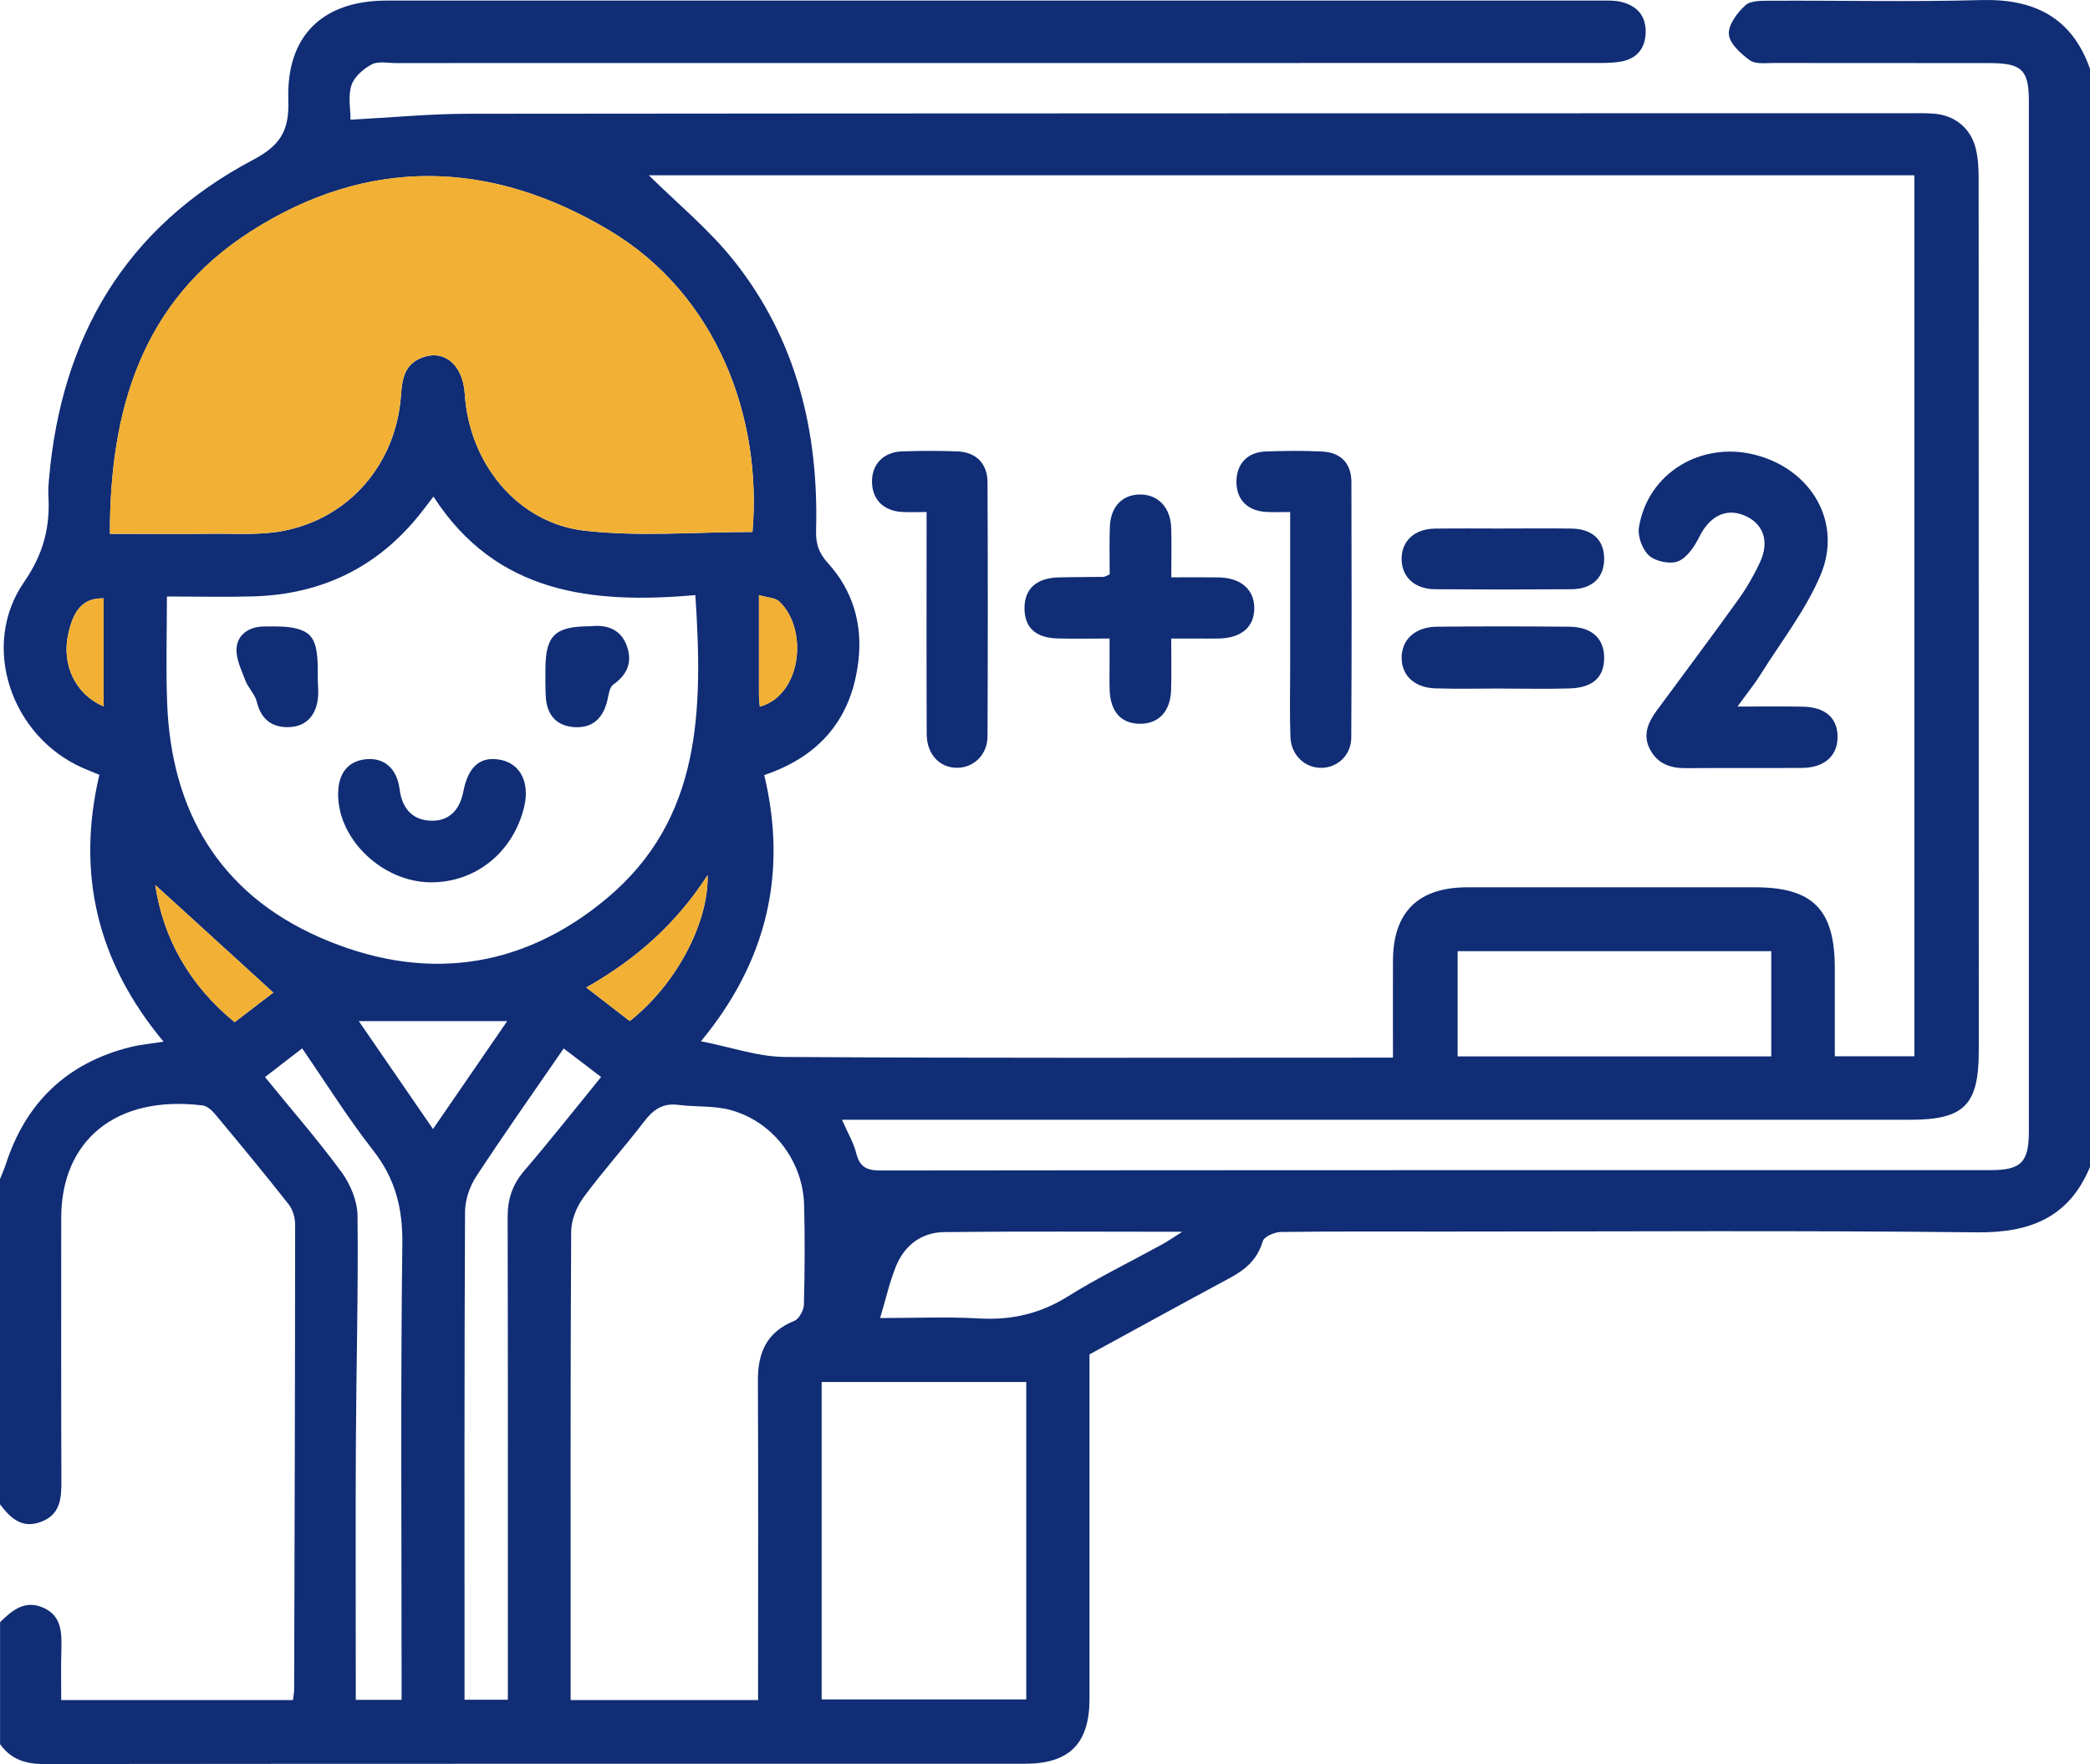 <svg width="109" height="92" viewBox="0 0 109 92" fill="none" xmlns="http://www.w3.org/2000/svg">
<g clip-path="url(#clip0_1145_5961)">
<path d="M0 78.454C0 72.799 0 67.144 0 61.489C0.1 61.237 0.215 60.991 0.298 60.732C1.335 57.52 3.466 55.453 6.761 54.617C7.296 54.481 7.854 54.433 8.531 54.325C5.063 50.173 3.975 45.547 5.182 40.407C4.835 40.265 4.575 40.163 4.32 40.051C0.596 38.418 -1.05 33.694 1.252 30.359C2.282 28.866 2.621 27.473 2.523 25.811C2.506 25.531 2.533 25.245 2.557 24.965C3.202 17.582 6.542 11.853 13.193 8.339C14.647 7.572 15.09 6.789 15.037 5.227C14.924 1.858 16.825 0.03 20.176 0.03C41.284 0.028 62.392 0.03 83.5 0.03C83.853 0.03 84.219 0.017 84.556 0.1C85.371 0.301 85.848 0.821 85.827 1.692C85.806 2.555 85.341 3.081 84.494 3.219C84.043 3.293 83.577 3.285 83.117 3.285C62.292 3.287 41.467 3.287 20.644 3.289C20.218 3.289 19.72 3.179 19.386 3.359C18.949 3.594 18.466 4.012 18.326 4.455C18.145 5.023 18.281 5.693 18.281 6.242C20.408 6.13 22.417 5.935 24.429 5.933C49.476 5.907 74.52 5.91 99.567 5.905C99.993 5.905 100.418 5.897 100.844 5.926C101.938 6.005 102.784 6.677 103.043 7.752C103.167 8.259 103.192 8.8 103.192 9.323C103.199 24.483 103.199 39.644 103.199 54.806C103.199 57.636 102.439 58.398 99.612 58.398C81.484 58.398 63.354 58.398 45.227 58.398C44.824 58.398 44.42 58.398 43.913 58.398C44.222 59.104 44.52 59.602 44.654 60.138C44.831 60.844 45.178 61.044 45.91 61.044C65.208 61.02 84.509 61.027 103.808 61.025C105.409 61.025 105.811 60.615 105.811 59.008C105.811 41.092 105.811 23.175 105.811 5.256C105.811 3.654 105.44 3.293 103.786 3.291C100.027 3.287 96.265 3.291 92.505 3.285C92.084 3.285 91.558 3.357 91.262 3.145C90.791 2.803 90.204 2.275 90.166 1.786C90.127 1.294 90.608 0.655 91.034 0.272C91.317 0.017 91.903 0.041 92.354 0.038C96.007 0.021 99.665 0.104 103.316 0.004C106.092 -0.072 108.055 0.906 109.002 3.594V60.853C107.906 63.497 105.875 64.301 103.088 64.269C93.868 64.165 84.645 64.228 75.425 64.228C72.553 64.228 69.679 64.212 66.807 64.25C66.475 64.254 65.924 64.493 65.856 64.735C65.583 65.677 64.957 66.211 64.146 66.646C61.689 67.969 59.241 69.313 56.821 70.634C56.821 76.66 56.823 82.629 56.821 88.595C56.821 90.925 55.779 91.981 53.463 91.983C36.404 91.987 19.345 91.979 2.284 91.998C1.322 91.998 0.564 91.746 0.004 90.963V84.6C0.622 83.994 1.279 83.432 2.22 83.829C3.234 84.255 3.225 85.16 3.2 86.072C3.174 86.935 3.193 87.8 3.193 88.663H15.279C15.305 88.44 15.341 88.271 15.341 88.101C15.364 80.018 15.39 71.936 15.392 63.853C15.392 63.497 15.264 63.073 15.047 62.797C13.802 61.215 12.516 59.663 11.228 58.116C11.06 57.914 10.806 57.681 10.57 57.651C6.018 57.092 3.191 59.5 3.193 63.522C3.193 68.111 3.185 72.701 3.202 77.29C3.206 78.191 3.123 78.999 2.137 79.368C1.133 79.745 0.539 79.158 0 78.454ZM33.839 9.141C35.314 10.602 36.975 11.959 38.276 13.596C41.537 17.698 42.704 22.512 42.561 27.677C42.542 28.349 42.702 28.843 43.176 29.364C44.481 30.798 44.99 32.543 44.769 34.459C44.424 37.451 42.785 39.434 39.857 40.422C41.092 45.568 39.97 50.181 36.558 54.303C38.12 54.609 39.527 55.113 40.939 55.122C51.119 55.19 61.3 55.158 71.482 55.158C71.855 55.158 72.227 55.158 72.647 55.158C72.647 53.358 72.642 51.733 72.647 50.109C72.655 47.569 73.96 46.276 76.526 46.274C81.526 46.27 86.529 46.274 91.53 46.274C94.534 46.274 95.682 47.427 95.69 50.455C95.694 51.999 95.69 53.542 95.69 55.088H99.841V9.141H33.839ZM39.244 27.742C39.757 21.814 37.413 15.394 31.814 12.037C25.602 8.312 19.201 8.14 13.055 12.084C7.411 15.703 5.725 21.358 5.733 27.842C7.585 27.842 9.316 27.857 11.045 27.838C12.284 27.823 13.553 27.92 14.755 27.691C18.226 27.032 20.646 24.187 20.91 20.658C20.97 19.863 21.051 19.079 21.9 18.697C23.107 18.156 24.144 18.981 24.24 20.54C24.461 24.144 26.973 27.28 30.497 27.679C33.36 28.003 36.291 27.744 39.246 27.744L39.244 27.742ZM8.705 31.111C8.705 33.045 8.65 34.841 8.716 36.633C8.92 42.275 11.434 46.577 16.657 48.877C21.977 51.222 27.15 50.625 31.665 46.836C36.621 42.678 36.651 36.978 36.266 31.037C30.897 31.502 25.89 30.984 22.607 25.898C22.313 26.279 22.128 26.527 21.934 26.771C19.712 29.581 16.782 30.999 13.212 31.103C11.762 31.145 10.312 31.109 8.703 31.109L8.705 31.111ZM39.536 88.663C39.536 88.188 39.536 87.775 39.536 87.361C39.536 82.236 39.551 77.112 39.527 71.987C39.521 70.534 39.994 69.461 41.426 68.885C41.675 68.785 41.918 68.331 41.927 68.034C41.971 66.304 41.982 64.57 41.937 62.84C41.878 60.562 40.322 58.502 38.114 57.893C37.245 57.653 36.291 57.74 35.382 57.622C34.576 57.516 34.077 57.859 33.605 58.476C32.574 59.825 31.429 61.088 30.426 62.456C30.064 62.95 29.79 63.641 29.788 64.243C29.745 71.982 29.76 79.724 29.76 87.463V88.661H39.536V88.663ZM42.851 72.074V88.627H53.523V72.074H42.851ZM92.377 49.605H76.021V55.094H92.377V49.605ZM13.821 56.173C15.215 57.885 16.588 59.458 17.817 61.135C18.281 61.769 18.641 62.645 18.647 63.414C18.688 67.367 18.581 71.319 18.56 75.271C18.538 79.368 18.555 83.464 18.555 87.56C18.555 87.904 18.555 88.247 18.555 88.65H20.944C20.944 88.16 20.944 87.745 20.944 87.329C20.944 79.842 20.889 72.356 20.983 64.871C21.006 63.009 20.616 61.472 19.465 60.001C18.147 58.315 17.008 56.489 15.758 54.676C15.079 55.2 14.496 55.65 13.819 56.173H13.821ZM29.398 54.679C27.842 56.939 26.296 59.127 24.829 61.366C24.489 61.888 24.255 62.583 24.253 63.202C24.214 71.289 24.227 79.376 24.227 87.463C24.227 87.842 24.227 88.22 24.227 88.644H26.486C26.486 88.145 26.486 87.73 26.486 87.312C26.486 79.368 26.494 71.421 26.475 63.476C26.473 62.541 26.72 61.784 27.335 61.065C28.687 59.487 29.975 57.853 31.35 56.167C30.686 55.66 30.081 55.2 29.398 54.679ZM45.901 68.738C47.754 68.738 49.418 68.664 51.072 68.76C52.756 68.855 54.249 68.514 55.69 67.612C57.276 66.622 58.966 65.8 60.608 64.898C60.889 64.744 61.153 64.559 61.662 64.239C57.312 64.239 53.278 64.209 49.246 64.256C48.054 64.269 47.164 64.951 46.719 66.06C46.395 66.868 46.204 67.729 45.901 68.738ZM18.713 53.254C19.959 55.065 21.227 56.909 22.583 58.881C23.952 56.888 25.236 55.02 26.452 53.254H18.713ZM14.255 51.765C12.133 49.832 10.074 47.953 8.098 46.153C8.509 48.922 9.865 51.367 12.237 53.309C13.008 52.719 13.706 52.185 14.255 51.765ZM32.845 53.25C35.238 51.365 36.96 48.157 36.905 45.638C35.282 48.161 33.173 50.033 30.575 51.5C31.416 52.149 32.11 52.686 32.843 53.25H32.845ZM5.407 31.205C4.371 31.179 3.838 31.754 3.551 33.102C3.213 34.697 3.947 36.221 5.407 36.843V31.205ZM39.627 36.855C41.812 36.245 42.165 32.808 40.639 31.368C40.426 31.169 40.026 31.169 39.581 31.037C39.581 32.88 39.581 34.565 39.581 36.251C39.581 36.448 39.61 36.643 39.625 36.855H39.627Z" fill="#102D75"/>
<path d="M39.244 27.74C36.289 27.74 33.358 27.999 30.494 27.674C26.971 27.276 24.459 24.142 24.238 20.535C24.142 18.977 23.105 18.152 21.898 18.693C21.049 19.074 20.968 19.859 20.908 20.654C20.644 24.182 18.223 27.025 14.753 27.687C13.55 27.916 12.282 27.82 11.043 27.833C9.314 27.854 7.585 27.837 5.731 27.837C5.722 21.352 7.409 15.699 13.052 12.079C19.198 8.136 25.6 8.307 31.812 12.033C37.411 15.389 39.755 21.809 39.242 27.738L39.244 27.74Z" fill="#F2B134"/>
<path d="M14.253 51.765C13.704 52.185 13.005 52.719 12.235 53.309C9.863 51.364 8.507 48.922 8.096 46.153C10.072 47.953 12.13 49.831 14.253 51.765Z" fill="#F2B134"/>
<path d="M32.843 53.249C32.11 52.683 31.416 52.147 30.575 51.5C33.173 50.033 35.282 48.161 36.905 45.638C36.96 48.158 35.238 51.367 32.845 53.249H32.843Z" fill="#F2B134"/>
<path d="M5.407 31.205V36.842C3.947 36.223 3.212 34.697 3.551 33.102C3.838 31.752 4.371 31.177 5.407 31.205Z" fill="#F2B134"/>
<path d="M39.63 36.855C39.613 36.645 39.585 36.448 39.585 36.251C39.581 34.565 39.585 32.88 39.585 31.037C40.03 31.168 40.43 31.168 40.643 31.368C42.172 32.807 41.818 36.242 39.632 36.855H39.63Z" fill="#F2B134"/>
<path d="M90.617 36.849C91.911 36.849 92.961 36.834 94.008 36.853C95.203 36.874 95.839 37.443 95.835 38.443C95.831 39.419 95.149 40.038 93.993 40.048C91.973 40.067 89.951 40.042 87.928 40.061C87.117 40.069 86.457 39.836 86.061 39.098C85.65 38.333 85.955 37.665 86.417 37.04C87.82 35.131 89.244 33.24 90.625 31.315C91.077 30.687 91.473 30.009 91.796 29.307C92.309 28.202 91.941 27.259 90.926 26.862C89.974 26.491 89.148 26.949 88.631 27.986C88.382 28.486 87.998 29.072 87.53 29.269C87.117 29.44 86.359 29.286 86.01 28.98C85.657 28.673 85.401 27.971 85.476 27.503C85.929 24.685 88.712 22.991 91.543 23.722C94.481 24.479 96.112 27.256 94.939 30.011C94.162 31.834 92.897 33.456 91.832 35.155C91.505 35.678 91.111 36.162 90.613 36.851L90.617 36.849Z" fill="#102D75"/>
<path d="M61.083 33.306C61.083 34.275 61.1 35.114 61.078 35.954C61.051 37.099 60.431 37.76 59.433 37.746C58.468 37.731 57.915 37.118 57.872 35.996C57.855 35.572 57.868 35.148 57.868 34.724C57.868 34.306 57.868 33.887 57.868 33.301C56.914 33.301 56.043 33.318 55.175 33.297C54.025 33.272 53.446 32.746 53.431 31.754C53.414 30.725 54.036 30.144 55.211 30.113C55.99 30.091 56.772 30.098 57.551 30.085C57.614 30.085 57.676 30.036 57.874 29.956C57.874 29.175 57.853 28.338 57.881 27.5C57.915 26.417 58.536 25.779 59.488 25.789C60.414 25.8 61.051 26.48 61.083 27.538C61.106 28.346 61.087 29.154 61.087 30.11C61.951 30.11 62.752 30.1 63.552 30.113C64.706 30.132 65.402 30.732 65.415 31.694C65.425 32.68 64.763 33.267 63.597 33.299C63.207 33.31 62.818 33.301 62.426 33.301C62.038 33.301 61.653 33.301 61.087 33.301L61.083 33.306Z" fill="#102D75"/>
<path d="M48.322 26.703C47.809 26.703 47.423 26.722 47.04 26.699C46.087 26.644 45.505 26.065 45.478 25.168C45.45 24.235 46.055 23.576 47.045 23.54C48.001 23.506 48.961 23.506 49.916 23.54C50.896 23.573 51.498 24.165 51.502 25.157C51.522 29.572 51.522 33.989 51.502 38.403C51.498 39.363 50.783 40.042 49.91 40.042C49.001 40.042 48.335 39.338 48.331 38.288C48.316 34.862 48.324 31.436 48.324 28.009C48.324 27.625 48.324 27.239 48.324 26.701L48.322 26.703Z" fill="#102D75"/>
<path d="M67.286 26.703C66.771 26.703 66.418 26.718 66.064 26.701C65.055 26.65 64.474 26.054 64.484 25.1C64.493 24.193 65.057 23.582 66 23.546C66.99 23.51 67.987 23.497 68.977 23.55C69.932 23.601 70.475 24.174 70.48 25.128C70.494 29.574 70.499 34.022 70.473 38.469C70.469 39.376 69.771 40.023 68.94 40.044C68.072 40.067 67.337 39.395 67.301 38.445C67.256 37.281 67.286 36.117 67.286 34.951C67.286 32.241 67.286 29.529 67.286 26.703Z" fill="#102D75"/>
<path d="M78.448 27.562C79.617 27.562 80.784 27.549 81.952 27.566C83.051 27.581 83.662 28.16 83.662 29.142C83.662 30.117 83.044 30.721 81.954 30.73C79.583 30.747 77.211 30.747 74.84 30.73C73.769 30.721 73.1 30.081 73.098 29.146C73.098 28.211 73.771 27.583 74.838 27.568C76.04 27.551 77.243 27.564 78.448 27.564V27.562Z" fill="#102D75"/>
<path d="M78.355 35.907C77.186 35.907 76.017 35.939 74.85 35.899C73.76 35.861 73.105 35.225 73.1 34.311C73.096 33.355 73.803 32.695 74.938 32.684C77.237 32.661 79.538 32.663 81.84 32.684C83.015 32.695 83.656 33.293 83.662 34.292C83.668 35.309 83.079 35.867 81.859 35.903C80.692 35.939 79.523 35.911 78.355 35.911C78.355 35.911 78.355 35.909 78.355 35.907Z" fill="#102D75"/>
<path d="M22.468 46.015C19.978 46.004 17.659 43.82 17.634 41.462C17.621 40.349 18.132 39.692 19.086 39.595C20.022 39.499 20.701 40.065 20.84 41.153C20.965 42.139 21.485 42.762 22.454 42.8C23.431 42.839 23.978 42.239 24.167 41.267C24.429 39.927 25.096 39.408 26.145 39.635C27.154 39.853 27.635 40.835 27.337 42.077C26.771 44.442 24.812 46.025 22.471 46.015H22.468Z" fill="#102D75"/>
<path d="M16.572 35.312C16.572 35.733 16.633 36.166 16.559 36.575C16.401 37.451 15.835 37.947 14.934 37.922C14.098 37.898 13.597 37.442 13.393 36.599C13.297 36.206 12.948 35.882 12.801 35.496C12.591 34.943 12.294 34.347 12.339 33.793C12.401 33.056 13.031 32.674 13.785 32.672C14.379 32.67 15.002 32.642 15.56 32.807C16.412 33.06 16.595 33.624 16.572 35.314V35.312Z" fill="#102D75"/>
<path d="M30.792 32.659C31.527 32.578 32.293 32.735 32.649 33.581C33.002 34.425 32.783 35.144 31.985 35.7C31.785 35.84 31.742 36.238 31.674 36.529C31.459 37.44 30.916 37.983 29.958 37.922C28.998 37.86 28.51 37.26 28.463 36.317C28.438 35.823 28.442 35.328 28.446 34.834C28.465 33.13 28.955 32.659 30.794 32.661L30.792 32.659Z" fill="#102D75"/>
</g>
<defs>
<clipPath id="clip0_1145_5961">
<rect width="109" height="92" fill="white"/>
</clipPath>
</defs>
</svg>
